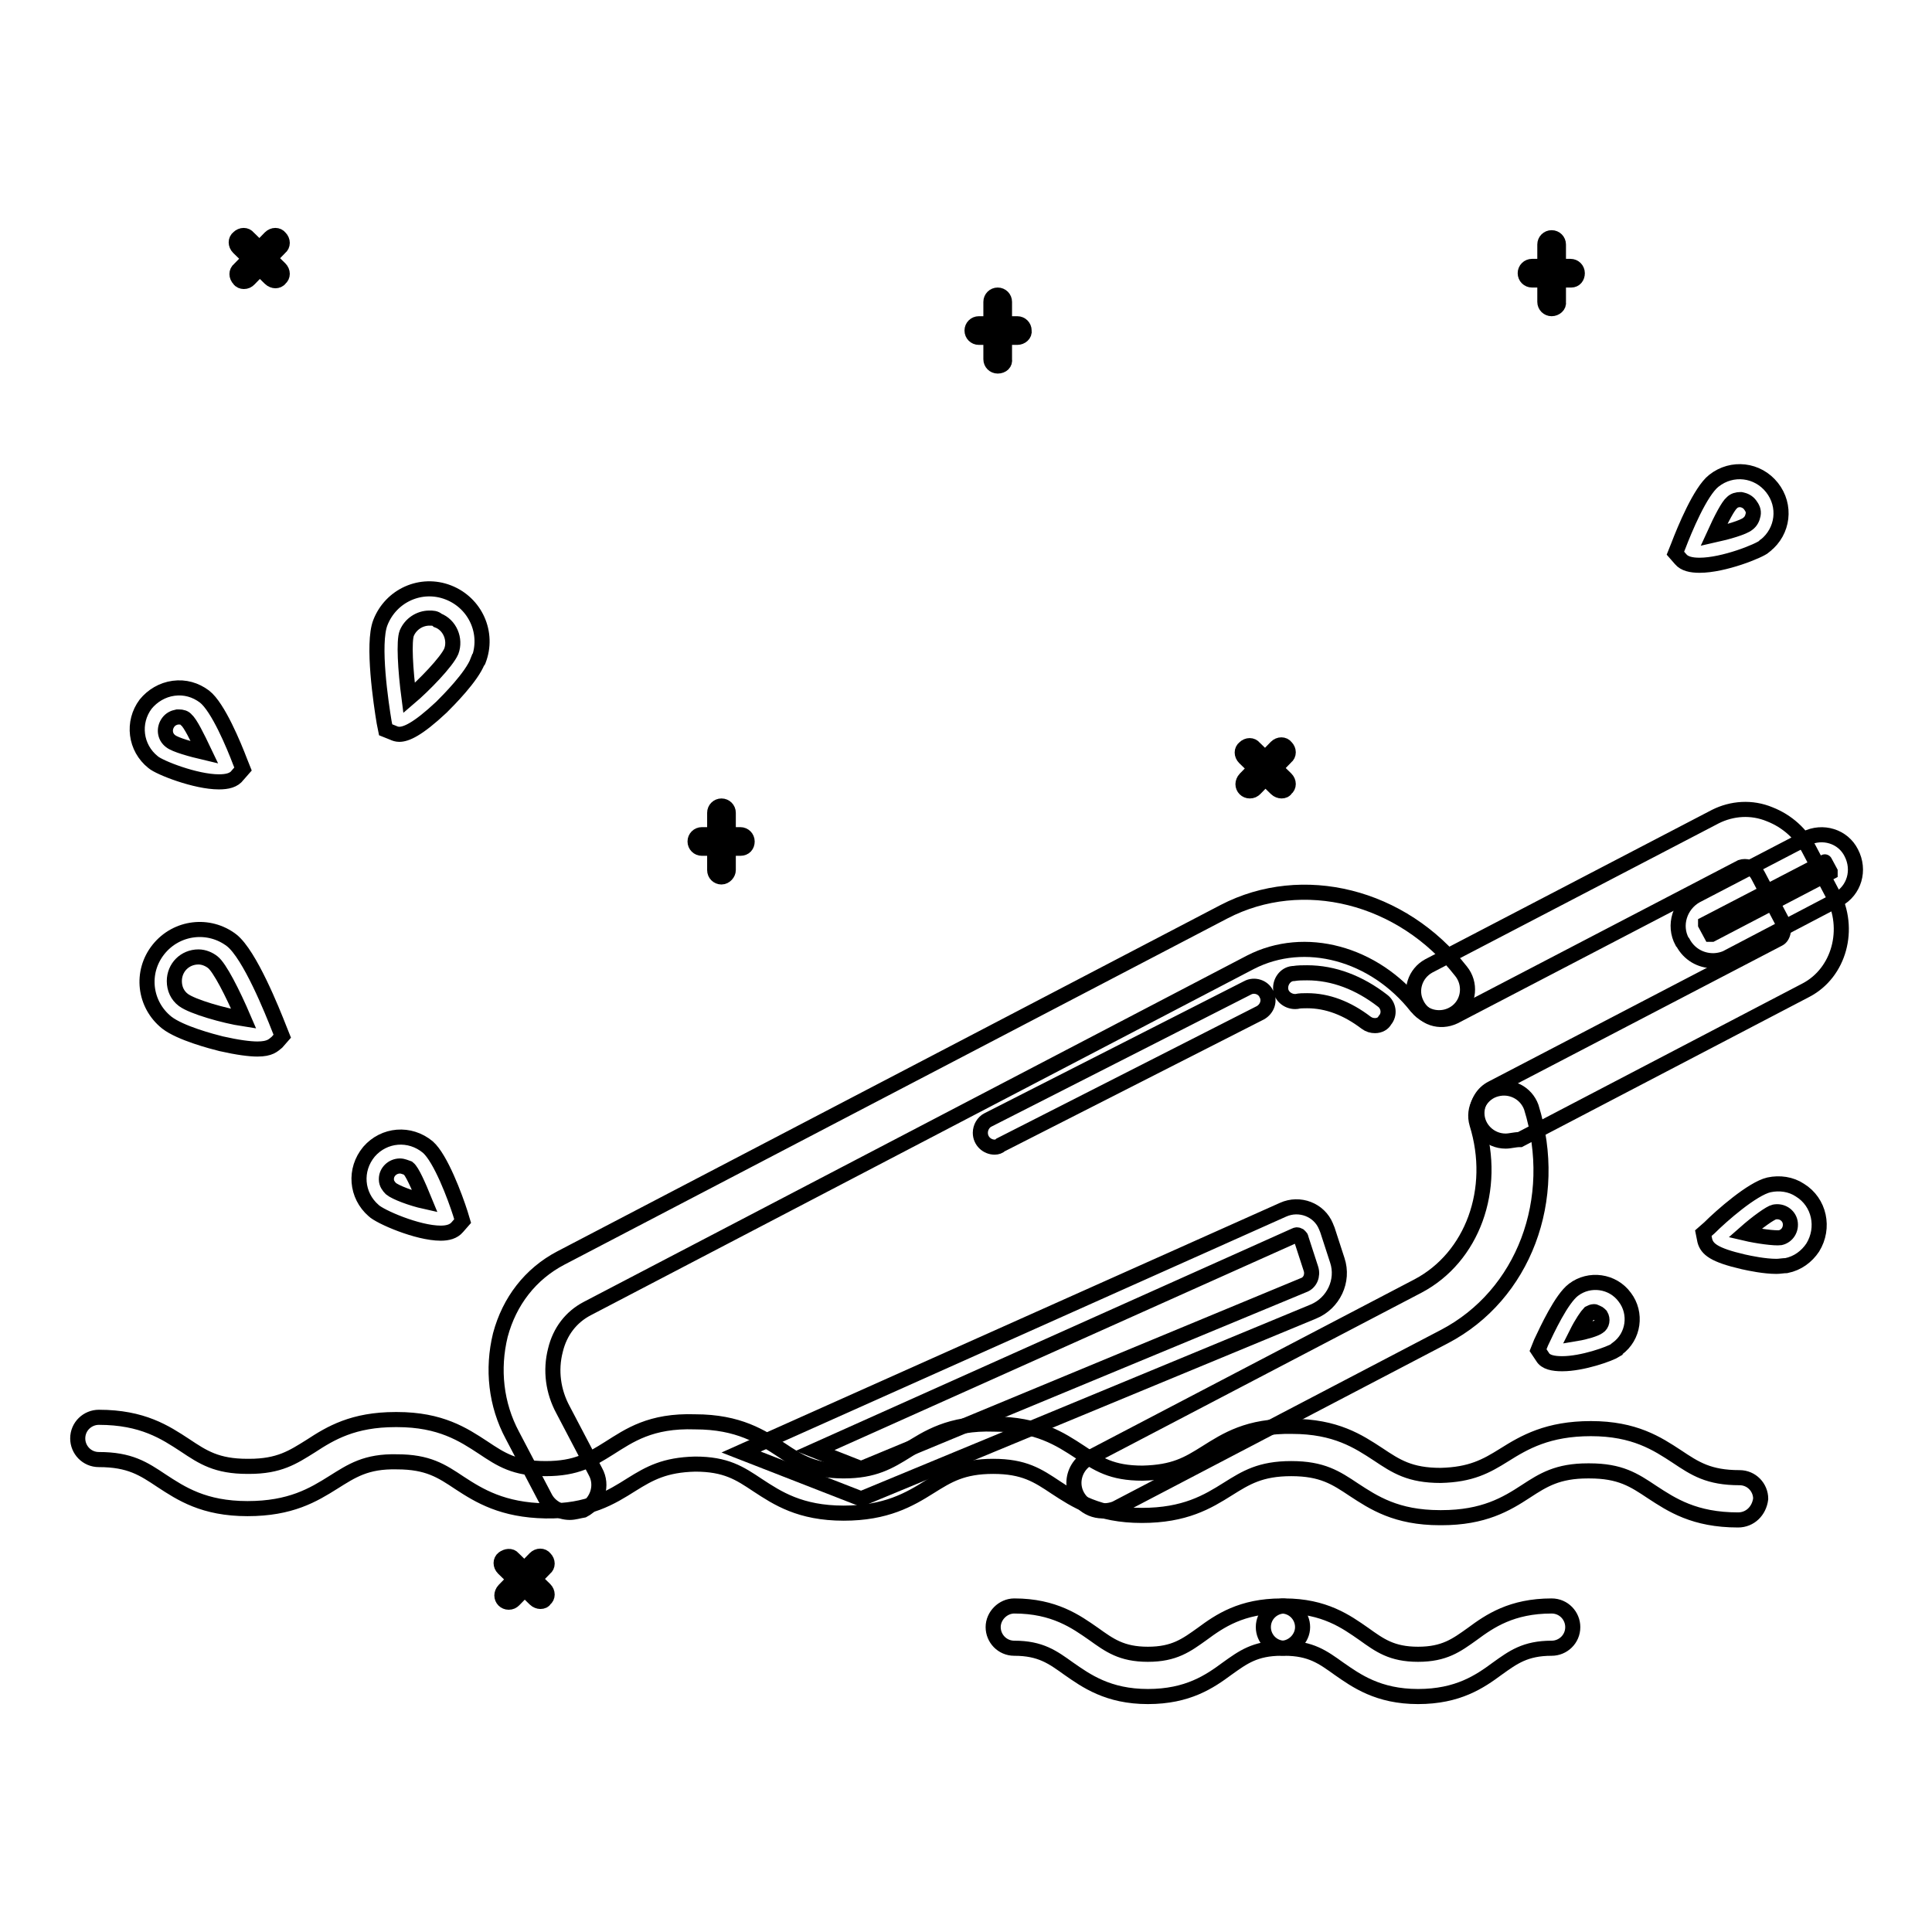 <?xml version="1.0" encoding="utf-8"?>
<!-- Svg Vector Icons : http://www.onlinewebfonts.com/icon -->
<!DOCTYPE svg PUBLIC "-//W3C//DTD SVG 1.1//EN" "http://www.w3.org/Graphics/SVG/1.1/DTD/svg11.dtd">
<svg version="1.1" xmlns="http://www.w3.org/2000/svg" xmlns:xlink="http://www.w3.org/1999/xlink" x="0px" y="0px" viewBox="0 0 256 256" enable-background="new 0 0 256 256" xml:space="preserve">
<g> <path stroke-width="2" fill-opacity="0" stroke="#000000"  d="M34.1,139c-1,0-2.6-0.2-4.8-0.7c-1.2-0.3-5.4-1.4-7.2-2.8c-3-2.4-3.5-6.7-1.1-9.7c2.4-3,6.7-3.5,9.7-1.2 c2.4,1.9,5.4,9.4,6.3,11.7l0.4,1l-0.7,0.8C36.2,138.5,35.8,139,34.1,139z M26.3,126.8c-1.8,0-3.2,1.4-3.2,3.2c0,1,0.4,1.9,1.2,2.5 c1.2,0.9,5.4,2.1,8,2.5c-1.5-3.5-3.2-6.8-4.1-7.5C27.7,127.1,27,126.8,26.3,126.8z M29,103.6c-3.1,0-7.9-1.9-8.7-2.6 c-2.4-1.9-2.8-5.3-1-7.7c0.9-1.1,2.2-1.9,3.7-2.1c1.5-0.2,2.9,0.2,4.1,1.1c1.8,1.4,3.9,6.5,4.7,8.6l0.4,1l-0.7,0.8 C31,103.4,30.1,103.6,29,103.6z M23.7,95c-0.1,0-0.2,0-0.2,0c-0.5,0.1-0.9,0.3-1.2,0.7c-0.6,0.8-0.5,1.9,0.3,2.5 c0.6,0.5,2.8,1.1,4.5,1.5c-1-2.1-1.9-3.9-2.4-4.3C24.5,95.1,24.1,95,23.7,95z M58.4,163.4c-3.1,0-8.1-2.2-8.9-3 c-2.3-2-2.6-5.4-0.6-7.8c2-2.3,5.4-2.6,7.8-0.6l0,0c1.7,1.5,3.6,6.6,4.3,8.8l0.3,1l-0.7,0.8C60.1,163.2,59.3,163.4,58.4,163.4z  M53,154.5c-1,0-1.8,0.8-1.8,1.7c0,0,0,0.1,0,0.1c0,0.5,0.3,0.9,0.6,1.2c0.6,0.5,2.7,1.3,4.5,1.7c-0.9-2.2-1.7-4-2.2-4.4 C53.8,154.7,53.4,154.5,53,154.5z M207,180.7c-1.2,0-2.2-0.2-2.6-0.9l-0.6-0.9l0.4-1c0.8-1.7,2.7-5.8,4.3-7c2.1-1.6,5.2-1.2,6.8,1 c1.6,2.1,1.2,5.2-1,6.8c-0.1,0.1-0.2,0.1-0.2,0.2C213.3,179.4,209.7,180.7,207,180.7z M211.2,173.8c-0.2,0-0.4,0.1-0.6,0.2 c-0.3,0.3-1,1.3-1.7,2.7c1.2-0.2,2.5-0.6,2.9-0.9c0.5-0.3,0.6-1,0.3-1.5c-0.2-0.2-0.4-0.4-0.7-0.4 C211.4,173.8,211.3,173.8,211.2,173.8z M52.9,97.3c-0.3,0-0.6-0.1-0.8-0.2l-1-0.4l-0.2-1c-0.4-2.4-1.6-10.4-0.5-13.2 c1.4-3.6,5.4-5.4,9-4s5.4,5.4,4,9c0,0,0,0.1-0.1,0.1c-0.8,2.1-3.9,5.2-4.8,6.1C55.3,96.7,53.8,97.3,52.9,97.3z M56.9,81.9 c-1.3,0-2.5,0.8-3,2c-0.4,1-0.2,4.8,0.3,8.6c2-1.7,5-4.8,5.6-6.2c0.6-1.6-0.2-3.5-1.8-4.1C57.7,81.9,57.3,81.9,56.9,81.9L56.9,81.9 z M225.2,74.9c-1.1,0-2-0.2-2.5-0.8l-0.7-0.8l0.4-1c0.8-2.1,2.9-7.2,4.7-8.6c2.4-1.9,5.8-1.5,7.7,0.9c1.9,2.4,1.5,5.8-0.9,7.7 c0,0-0.1,0-0.1,0.1C233.1,73,228.4,74.9,225.2,74.9z M230.6,66.2c-0.4,0-0.8,0.1-1.1,0.4c-0.5,0.4-1.4,2.1-2.4,4.3 c1.8-0.4,3.9-1,4.5-1.5c0.4-0.3,0.6-0.7,0.7-1.2c0.1-0.5-0.1-0.9-0.4-1.3c-0.3-0.4-0.7-0.6-1.2-0.7 C230.7,66.2,230.6,66.2,230.6,66.2z M235.4,167.8c-1.6,0-3.5-0.4-4.4-0.6c-3.9-0.9-4.8-1.7-5.1-2.8l-0.2-1l0.8-0.7 c1.6-1.6,5.7-5.2,7.9-5.7c1.4-0.3,2.9-0.1,4.1,0.7c2.6,1.6,3.3,5,1.7,7.6c-0.8,1.2-2,2.1-3.5,2.4 C236.3,167.7,235.8,167.8,235.4,167.8L235.4,167.8z M231.2,163.4c1.7,0.4,4,0.7,4.7,0.6c0.9-0.2,1.5-1.1,1.3-2.1 c-0.2-0.9-1.1-1.5-2.1-1.3l0,0C234.6,160.7,232.9,161.9,231.2,163.4L231.2,163.4z M208.2,37.1H203c-0.5,0-0.9-0.4-0.9-0.9 s0.4-0.9,0.9-0.9h5.1c0.5,0,0.9,0.4,0.9,0.9S208.7,37.1,208.2,37.1L208.2,37.1z"/> <path stroke-width="2" fill-opacity="0" stroke="#000000"  d="M205.6,40.9c-0.5,0-0.9-0.4-0.9-0.9v-7.6c0-0.5,0.4-0.9,0.9-0.9c0.5,0,0.9,0.4,0.9,0.9V40 C206.6,40.5,206.1,40.9,205.6,40.9L205.6,40.9z M98.1,112.4H93c-0.5,0-0.9-0.4-0.9-0.9s0.4-0.9,0.9-0.9h5.1c0.5,0,0.9,0.4,0.9,0.9 S98.7,112.4,98.1,112.4z"/> <path stroke-width="2" fill-opacity="0" stroke="#000000"  d="M95.6,116.2c-0.5,0-0.9-0.4-0.9-0.9v-7.6c0-0.5,0.4-0.9,0.9-0.9s0.9,0.4,0.9,0.9v7.6 C96.5,115.7,96.1,116.2,95.6,116.2z M134.8,44.7h-5.1c-0.5,0-0.9-0.4-0.9-0.9c0-0.5,0.4-0.9,0.9-0.9h5.1c0.5,0,0.9,0.4,0.9,0.9 C135.8,44.3,135.3,44.7,134.8,44.7L134.8,44.7z"/> <path stroke-width="2" fill-opacity="0" stroke="#000000"  d="M132.2,48.5c-0.5,0-0.9-0.4-0.9-0.9V40c0-0.5,0.4-0.9,0.9-0.9s0.9,0.4,0.9,0.9l0,0v7.6 C133.2,48.1,132.8,48.5,132.2,48.5L132.2,48.5z M169.8,104.8c-0.2,0-0.5-0.1-0.7-0.3l-4.2-4.1c-0.4-0.4-0.4-1,0-1.3 c0.4-0.4,1-0.4,1.3,0l4.2,4.1c0.4,0.4,0.4,1,0,1.3C170.3,104.7,170.1,104.8,169.8,104.8L169.8,104.8z"/> <path stroke-width="2" fill-opacity="0" stroke="#000000"  d="M165.6,104.8c-0.5,0-0.9-0.4-0.9-0.9c0-0.2,0.1-0.5,0.3-0.7l4.1-4.2c0.4-0.4,1-0.4,1.3,0 c0.4,0.4,0.4,1,0,1.3l0,0l-4.1,4.2C166.1,104.7,165.9,104.8,165.6,104.8L165.6,104.8z"/> <path stroke-width="2" fill-opacity="0" stroke="#000000"  d="M32.3,32.2l4.2,4.1"/> <path stroke-width="2" fill-opacity="0" stroke="#000000"  d="M36.5,37.2c-0.2,0-0.5-0.1-0.7-0.3l-4.2-4.1c-0.4-0.4-0.4-1,0-1.3c0.4-0.4,1-0.4,1.3,0l4.2,4.1 c0.4,0.4,0.4,1,0,1.3C37,37.1,36.7,37.2,36.5,37.2z"/> <path stroke-width="2" fill-opacity="0" stroke="#000000"  d="M32.3,36.3l4.1-4.2"/> <path stroke-width="2" fill-opacity="0" stroke="#000000"  d="M32.3,37.3c-0.2,0-0.5-0.1-0.6-0.3c-0.4-0.4-0.4-1,0-1.3c0,0,0,0,0,0l4.1-4.2c0.4-0.4,1-0.4,1.3,0 c0.4,0.4,0.4,1,0,1.3L33,37C32.8,37.2,32.6,37.3,32.3,37.3z"/> <path stroke-width="2" fill-opacity="0" stroke="#000000"  d="M67.4,207.1l4.2,4.1"/> <path stroke-width="2" fill-opacity="0" stroke="#000000"  d="M71.6,212.2c-0.2,0-0.5-0.1-0.7-0.3l-4.2-4.1c-0.4-0.4-0.4-1,0-1.3s1-0.4,1.3,0l4.2,4.1 c0.4,0.4,0.4,1,0,1.3C72.1,212.1,71.9,212.2,71.6,212.2L71.6,212.2z"/> <path stroke-width="2" fill-opacity="0" stroke="#000000"  d="M67.4,211.3l4.1-4.2"/> <path stroke-width="2" fill-opacity="0" stroke="#000000"  d="M67.4,212.3c-0.5,0-0.9-0.4-0.9-0.9c0-0.2,0.1-0.5,0.3-0.7l4.1-4.2c0.4-0.4,1-0.4,1.3,0 c0.4,0.4,0.4,1,0,1.3l-4.1,4.2C67.9,212.2,67.7,212.3,67.4,212.3z M230.3,201.4L230.3,201.4c-5.8,0-8.8-2-11.4-3.7 c-2.4-1.6-4.2-2.8-8.3-2.8h-0.2c-4,0-5.9,1.2-8.2,2.7c-2.6,1.7-5.6,3.5-11.2,3.5h-0.2c-5.8,0-8.8-2-11.4-3.7 c-2.4-1.6-4.2-2.8-8.3-2.8c-4.1,0-6,1.2-8.4,2.7c-2.7,1.7-5.7,3.5-11.4,3.5c-5.8,0-8.8-2-11.4-3.7c-2.4-1.6-4.2-2.8-8.3-2.8 c-4.1,0-6,1.2-8.4,2.7c-2.7,1.7-5.8,3.5-11.4,3.5c-5.8,0-8.8-2-11.4-3.7c-2.4-1.6-4.2-2.8-8.3-2.8c-4,0.1-6,1.2-8.4,2.7 c-2.7,1.7-5.7,3.6-11.4,3.5s-8.8-2-11.4-3.7c-2.4-1.6-4.2-2.8-8.3-2.8c-4.1-0.1-6,1.2-8.4,2.7c-2.7,1.7-5.7,3.5-11.4,3.5 c-5.8,0-8.8-2-11.4-3.7c-2.4-1.6-4.2-2.8-8.3-2.8c-1.6,0-2.8-1.3-2.8-2.8c0-1.6,1.3-2.8,2.8-2.8h0c5.8,0,8.8,2,11.4,3.7 c2.4,1.6,4.2,2.8,8.3,2.8h0.2c4,0,5.8-1.2,8.2-2.7c2.6-1.7,5.6-3.5,11.2-3.5h0.2c5.8,0,8.8,2,11.4,3.7c2.4,1.6,4.2,2.8,8.3,2.8 c4.1,0,6-1.2,8.4-2.7c2.7-1.7,5.5-3.7,11.4-3.5c5.8,0,8.8,2,11.4,3.7c2.4,1.6,4.2,2.8,8.3,2.8c4,0,6-1.2,8.4-2.7 c2.7-1.7,5.7-3.7,11.5-3.5c5.8,0,8.8,2,11.4,3.7c2.4,1.6,4.2,2.8,8.3,2.8c4.2-0.1,6-1.2,8.4-2.7c2.7-1.7,5.6-3.6,11.4-3.5 c5.8,0,8.8,2,11.4,3.7c2.4,1.6,4.2,2.8,8.3,2.8c4-0.1,6-1.2,8.4-2.7c2.7-1.7,5.8-3.5,11.5-3.5c5.8,0,8.8,2,11.4,3.7 c2.4,1.6,4.2,2.8,8.3,2.8c1.6,0,2.8,1.3,2.8,2.8C233.1,200.2,231.9,201.4,230.3,201.4L230.3,201.4L230.3,201.4z M187.9,224.8 c-5.3,0-8.2-2.1-10.5-3.7c-2.1-1.5-3.7-2.7-7.2-2.7c-1.6,0-2.8-1.3-2.8-2.8c0-1.6,1.3-2.8,2.8-2.8c5.3,0,8.2,2.1,10.5,3.7 c2.1,1.5,3.7,2.7,7.2,2.7s5.1-1.2,7.2-2.7c2.3-1.7,5.2-3.7,10.5-3.7c1.6,0,2.8,1.3,2.8,2.8c0,1.6-1.3,2.8-2.8,2.8 c-3.5,0-5.1,1.2-7.2,2.7C196.1,222.8,193.2,224.8,187.9,224.8L187.9,224.8z"/> <path stroke-width="2" fill-opacity="0" stroke="#000000"  d="M152.1,224.8c-5.3,0-8.2-2.1-10.5-3.7c-2.1-1.5-3.7-2.7-7.2-2.7c-1.6,0-2.8-1.3-2.8-2.8s1.3-2.8,2.8-2.8 c5.3,0,8.2,2.1,10.5,3.7c2.1,1.5,3.7,2.7,7.2,2.7c3.5,0,5.1-1.2,7.2-2.7c2.3-1.7,5.2-3.7,10.5-3.7c1.6,0,2.8,1.3,2.8,2.8 s-1.3,2.8-2.8,2.8c-3.5,0-5.1,1.2-7.2,2.7C160.3,222.8,157.4,224.8,152.1,224.8L152.1,224.8z M75.5,200.4c-1.4,0-2.7-0.8-3.3-2 l-4.3-8.2c-2.2-4.1-2.7-8.8-1.6-13.3c1.2-4.5,4-8.1,8-10.2l87.9-45.9c10.4-5.4,23.6-2.1,31.4,7.9c1.3,1.6,1.1,4-0.5,5.3 c-1.6,1.3-4,1.1-5.3-0.5c0,0-0.1-0.1-0.1-0.1c-5.6-7.1-14.8-9.6-22-5.9l-87.9,45.9c-2.1,1.1-3.6,3-4.2,5.5c-0.7,2.7-0.3,5.5,1,7.9 l4.3,8.2c1,1.8,0.3,4.1-1.6,5.1C76.7,200.2,76.1,200.4,75.5,200.4z M146.1,200.2c-2.1,0-3.8-1.7-3.8-3.7c0-1.4,0.8-2.7,2-3.3 l43.6-22.8c7.2-3.8,10.5-12.8,7.8-21.5c-0.6-2,0.6-4.1,2.6-4.6c1.9-0.5,3.9,0.5,4.6,2.4c3.8,12.2-1,24.9-11.5,30.4l-43.6,22.8 C147.3,200.1,146.7,200.2,146.1,200.2z"/> <path stroke-width="2" fill-opacity="0" stroke="#000000"  d="M199.5,151.2c-2.1,0-3.8-1.7-3.8-3.7c0-1.4,0.8-2.7,2-3.3l38-19.8c0.6-0.3,0.9-1.5,0.3-2.6l-3-5.7 c-0.3-0.6-0.7-1-1.3-1.2c-0.3-0.1-0.7-0.1-1,0l-38,19.8c-1.9,0.9-4.1,0.2-5-1.7c-0.9-1.8-0.2-4,1.6-5l38-19.8 c2.2-1.1,4.8-1.3,7.2-0.3c2.3,0.9,4.2,2.6,5.3,4.8l3,5.7c2.5,4.7,0.9,10.5-3.5,12.8l-37.9,19.8C200.7,151,200.1,151.2,199.5,151.2z "/> <path stroke-width="2" fill-opacity="0" stroke="#000000"  d="M241.8,114.2l0.7,1.3c0,0,0,0,0,0.1l-15.7,8.2c0,0,0,0-0.1,0l-0.7-1.3c0,0,0,0,0-0.1L241.8,114.2 C241.8,114.1,241.8,114.1,241.8,114.2z"/> <path stroke-width="2" fill-opacity="0" stroke="#000000"  d="M227,127.3c-1.7,0-3.2-0.9-4-2.4l-0.1-0.1c-1.2-2.2-0.3-4.9,1.8-6.1l14.6-7.6c2.2-1.1,4.9-0.3,6,1.9 c1.2,2.3,0.4,5-1.8,6.2l-14.5,7.6C228.5,127.1,227.7,127.3,227,127.3z M229.7,121.3l-3.3,1.8l3.3-1.7 C229.7,121.4,229.7,121.3,229.7,121.3L229.7,121.3z M114.1,198.6l-15.9-6.2l71.8-32.1c2.2-1,4.8,0,5.7,2.2c0.1,0.2,0.1,0.3,0.2,0.5 l1.3,4c0.9,2.7-0.5,5.7-3.2,6.8L114.1,198.6z M108,192.2l6.1,2.4l58.6-24.3c0.9-0.3,1.3-1.3,1-2.2l-1.3-4c0-0.2-0.2-0.3-0.3-0.4 c-0.2-0.1-0.3-0.1-0.5,0L108,192.2z M182.2,135.9c-0.4,0-0.8-0.1-1.2-0.4c-2.5-1.9-5.1-2.9-7.8-2.9c-0.5,0-1,0-1.4,0.1 c-1,0.1-2-0.6-2.1-1.6c-0.1-1,0.6-2,1.6-2.1c0,0,0.1,0,0.1,0c0.6-0.1,1.2-0.1,1.8-0.1c3.5,0,6.9,1.3,10,3.7c0.8,0.6,1,1.8,0.3,2.6 C183.3,135.6,182.8,135.9,182.2,135.9L182.2,135.9z M131.8,152c-1,0-1.9-0.8-1.9-1.9c0-0.7,0.4-1.4,1-1.7l34.4-17.5 c0.9-0.5,2.1-0.1,2.5,0.8c0.5,0.9,0.1,2-0.8,2.5l-34.4,17.5C132.4,151.9,132.1,152,131.8,152z"/></g>
</svg>